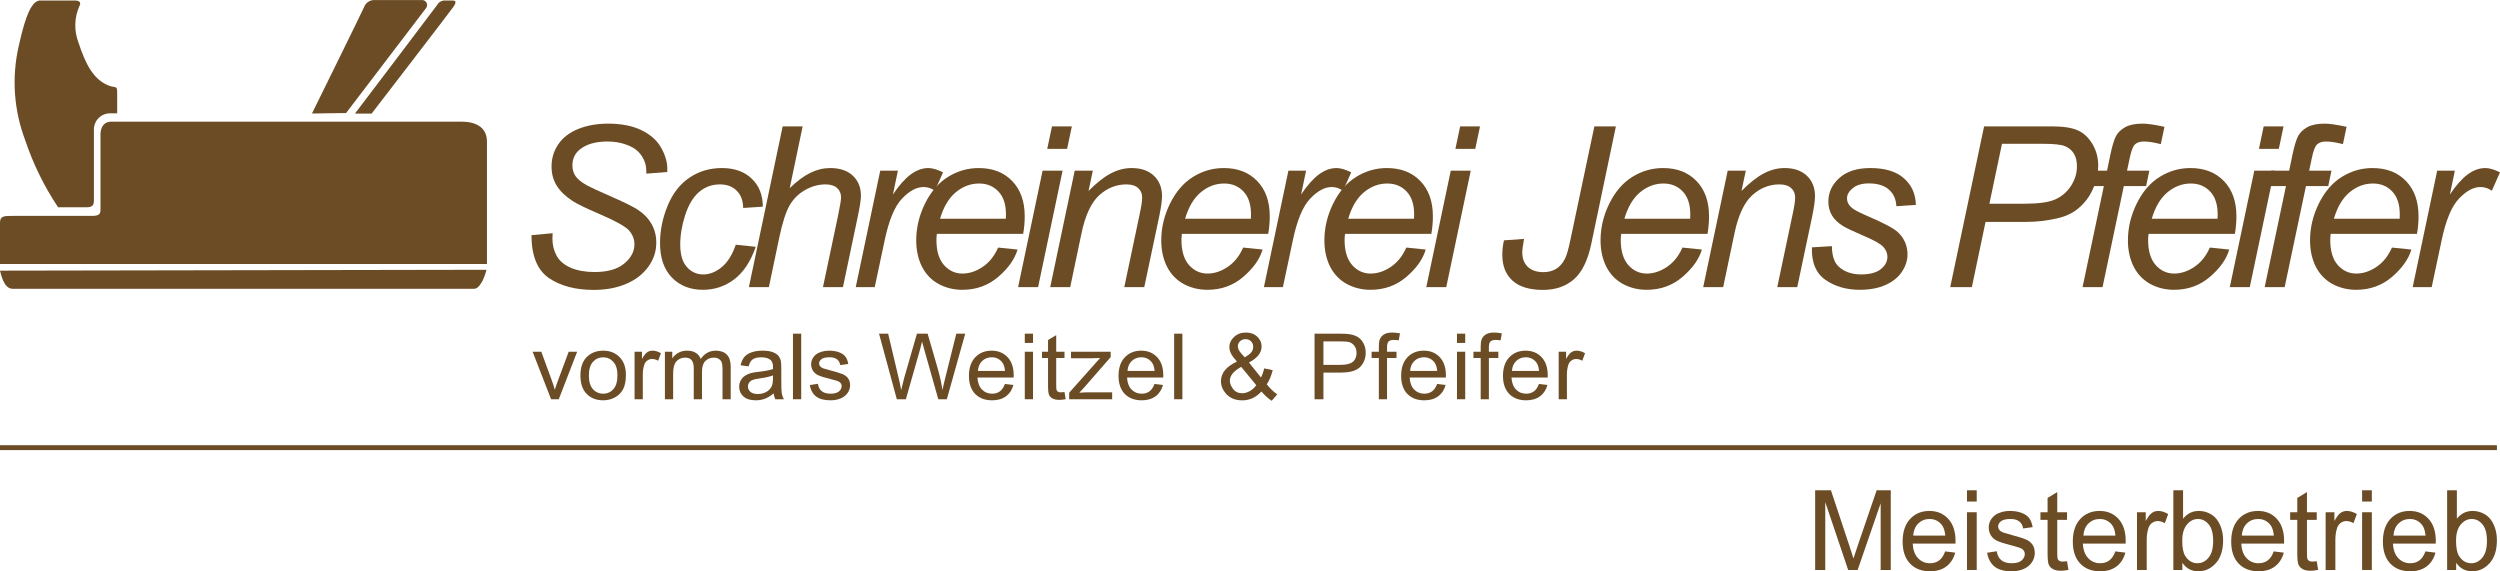 <svg width="512" height="117" viewBox="0 0 512 117" fill="none" xmlns="http://www.w3.org/2000/svg">
<path d="M94.543 24.914C97.265 24.914 99.728 25.948 99.728 28.989V54.074H0V45.607C0 44.215 0.834 44.215 2.583 44.215H18.793C19.965 44.215 20.581 44.016 20.581 43.042V27.439C20.581 27.26 20.581 24.914 22.826 24.914H94.543Z" fill="#6B4C25"/>
<path d="M0 55.429C0.146 56.108 0.352 56.774 0.616 57.417C1.033 58.311 1.609 59.146 2.602 59.146H97.066C97.94 59.146 98.457 58.132 98.874 57.417C99.193 56.718 99.452 55.993 99.649 55.25L0 55.429Z" fill="#6B4C25"/>
<path d="M7.986 0.109H15.416C16.211 0.109 16.688 0.507 16.271 1.223C15.218 3.574 15.139 6.247 16.052 8.657C17.443 12.911 18.992 16.091 22.012 17.423C23.442 18.079 23.998 17.423 23.998 18.755C23.998 20.086 23.998 23.207 23.998 23.207H22.628C22.185 23.194 21.744 23.27 21.331 23.431C20.918 23.592 20.541 23.835 20.224 24.145C19.907 24.454 19.656 24.825 19.485 25.234C19.314 25.644 19.228 26.083 19.231 26.526V41.097C19.231 42.031 18.913 42.448 17.681 42.448H11.9C9.045 38.178 6.773 33.546 5.146 28.673C2.835 22.555 2.372 15.891 3.814 9.511C5.463 1.998 6.556 1.342 6.874 0.825C7.17 0.467 7.574 0.216 8.026 0.109" fill="#6B4C25"/>
<path d="M63.89 23.246C63.89 23.246 74.2 2.335 74.597 1.381C74.766 0.96 75.061 0.602 75.442 0.356C75.823 0.111 76.27 -0.01 76.723 0.01H86.299C86.508 -0.019 86.721 0.017 86.909 0.113C87.097 0.209 87.251 0.36 87.35 0.546C87.45 0.732 87.49 0.944 87.465 1.154C87.441 1.364 87.353 1.561 87.213 1.719C86.756 2.296 70.882 23.147 70.882 23.147L63.89 23.246Z" fill="#6B4C25"/>
<path d="M90.708 0.109H92.695C93.311 0.109 93.569 0.368 92.854 1.401C92.138 2.435 76.106 23.267 76.106 23.267H72.689C72.689 23.267 89.099 1.64 89.496 1.063C89.618 0.821 89.795 0.611 90.012 0.449C90.229 0.287 90.481 0.177 90.748 0.129" fill="#6B4C25"/>
<path d="M0 91.68L511.366 91.68" stroke="#6B4C25"/>
<path d="M108.841 48.164L113.181 47.76L113.136 48.905C113.136 50.178 113.43 51.346 114.018 52.409C114.605 53.458 115.577 54.274 116.934 54.858C118.29 55.427 119.903 55.711 121.771 55.711C124.424 55.711 126.443 55.135 127.83 53.982C129.231 52.829 129.932 51.511 129.932 50.028C129.932 48.995 129.563 48.052 128.824 47.198C128.071 46.36 126.014 45.222 122.653 43.784C120.046 42.661 118.267 41.8 117.318 41.201C115.826 40.227 114.726 39.172 114.018 38.034C113.309 36.881 112.955 35.57 112.955 34.103C112.955 32.411 113.422 30.883 114.357 29.521C115.291 28.158 116.655 27.117 118.448 26.398C120.257 25.68 122.291 25.32 124.552 25.32C127.25 25.32 129.525 25.77 131.379 26.668C133.233 27.567 134.574 28.765 135.403 30.262C136.247 31.759 136.669 33.19 136.669 34.552C136.669 34.687 136.661 34.911 136.646 35.226L132.374 35.563C132.374 34.635 132.291 33.908 132.125 33.384C131.823 32.471 131.356 31.7 130.723 31.071C130.09 30.442 129.216 29.94 128.101 29.566C127.001 29.176 125.765 28.982 124.394 28.982C121.982 28.982 120.106 29.521 118.765 30.599C117.74 31.422 117.228 32.516 117.228 33.878C117.228 34.687 117.439 35.413 117.861 36.057C118.283 36.686 119.044 37.307 120.144 37.921C120.927 38.356 122.789 39.217 125.727 40.505C128.109 41.553 129.751 42.376 130.655 42.975C131.861 43.769 132.788 44.735 133.436 45.873C134.084 46.996 134.408 48.276 134.408 49.714C134.408 51.496 133.858 53.143 132.758 54.656C131.673 56.153 130.166 57.313 128.237 58.137C126.308 58.961 124.1 59.373 121.613 59.373C117.861 59.373 114.794 58.564 112.413 56.947C110.046 55.314 108.856 52.387 108.841 48.164Z" fill="#6B4C25"/>
<path d="M150.684 50.118L154.775 50.545C153.75 53.525 152.289 55.741 150.39 57.194C148.506 58.631 146.358 59.35 143.947 59.35C141.34 59.35 139.222 58.511 137.595 56.834C135.982 55.157 135.176 52.814 135.176 49.804C135.176 47.198 135.696 44.638 136.736 42.122C137.776 39.606 139.26 37.697 141.189 36.394C143.133 35.076 145.349 34.417 147.835 34.417C150.412 34.417 152.454 35.144 153.961 36.596C155.468 38.034 156.222 39.943 156.222 42.324L152.198 42.593C152.183 41.081 151.738 39.898 150.864 39.044C150.005 38.191 148.868 37.764 147.451 37.764C145.808 37.764 144.384 38.281 143.178 39.314C141.973 40.347 141.023 41.92 140.33 44.031C139.652 46.127 139.313 48.149 139.313 50.096C139.313 52.132 139.765 53.66 140.669 54.678C141.573 55.696 142.689 56.205 144.015 56.205C145.341 56.205 146.607 55.704 147.813 54.7C149.033 53.697 149.99 52.17 150.684 50.118Z" fill="#6B4C25"/>
<path d="M153.373 58.811L160.29 25.882H164.382L161.737 38.528C163.259 37.06 164.676 36.012 165.987 35.383C167.298 34.739 168.647 34.417 170.033 34.417C172.023 34.417 173.567 34.941 174.668 35.99C175.768 37.023 176.318 38.393 176.318 40.1C176.318 40.939 176.077 42.481 175.594 44.727L172.633 58.811H168.541L171.593 44.368C172.03 42.272 172.249 40.954 172.249 40.415C172.249 39.636 171.978 39 171.435 38.505C170.892 38.011 170.109 37.764 169.084 37.764C167.607 37.764 166.198 38.154 164.857 38.932C163.515 39.696 162.46 40.752 161.692 42.099C160.938 43.432 160.245 45.588 159.612 48.568L157.465 58.811H153.373Z" fill="#6B4C25"/>
<path d="M175.255 58.811L180.273 34.956H183.89L182.873 39.831C184.109 37.989 185.314 36.626 186.49 35.743C187.68 34.859 188.894 34.417 190.129 34.417C190.943 34.417 191.945 34.709 193.136 35.293L191.463 39.067C190.755 38.558 189.979 38.303 189.135 38.303C187.703 38.303 186.234 39.097 184.727 40.684C183.219 42.272 182.036 45.124 181.177 49.242L179.143 58.811H175.255Z" fill="#6B4C25"/>
<path d="M204.415 50.702L208.394 51.107C207.821 53.068 206.503 54.933 204.438 56.7C202.389 58.467 199.94 59.35 197.091 59.35C195.313 59.35 193.678 58.946 192.186 58.137C190.709 57.313 189.579 56.123 188.795 54.566C188.026 53.008 187.642 51.234 187.642 49.242C187.642 46.637 188.245 44.113 189.45 41.673C190.671 39.217 192.246 37.397 194.175 36.214C196.104 35.016 198.191 34.417 200.437 34.417C203.3 34.417 205.583 35.301 207.286 37.068C209.004 38.835 209.864 41.246 209.864 44.301C209.864 45.469 209.758 46.667 209.547 47.895H191.869C191.809 48.359 191.779 48.778 191.779 49.152C191.779 51.384 192.291 53.091 193.316 54.274C194.356 55.442 195.622 56.026 197.114 56.026C198.515 56.026 199.894 55.569 201.251 54.656C202.607 53.742 203.662 52.424 204.415 50.702ZM192.525 44.795H205.998C206.013 44.376 206.021 44.076 206.021 43.896C206.021 41.86 205.508 40.302 204.483 39.224C203.459 38.131 202.14 37.584 200.527 37.584C198.779 37.584 197.182 38.184 195.735 39.382C194.303 40.579 193.233 42.384 192.525 44.795Z" fill="#6B4C25"/>
<path d="M214.474 30.486L215.446 25.882H219.515L218.543 30.486H214.474ZM208.506 58.811L213.525 34.956H217.617L212.598 58.811H208.506Z" fill="#6B4C25"/>
<path d="M215.084 58.811L220.103 34.956H223.81L222.928 39.112C224.541 37.48 226.048 36.289 227.449 35.541C228.851 34.792 230.283 34.417 231.745 34.417C233.689 34.417 235.211 34.941 236.311 35.99C237.426 37.038 237.984 38.438 237.984 40.19C237.984 41.074 237.788 42.466 237.396 44.368L234.344 58.811H230.253L233.44 43.694C233.756 42.227 233.915 41.141 233.915 40.437C233.915 39.644 233.636 39 233.078 38.505C232.536 38.011 231.745 37.764 230.705 37.764C228.61 37.764 226.741 38.513 225.098 40.01C223.471 41.508 222.273 44.076 221.504 47.715L219.176 58.811H215.084Z" fill="#6B4C25"/>
<path d="M254.598 50.702L258.577 51.107C258.004 53.068 256.686 54.933 254.621 56.7C252.571 58.467 250.122 59.35 247.274 59.35C245.496 59.35 243.861 58.946 242.369 58.137C240.892 57.313 239.761 56.123 238.978 54.566C238.209 53.008 237.825 51.234 237.825 49.242C237.825 46.637 238.428 44.113 239.633 41.673C240.854 39.217 242.429 37.397 244.358 36.214C246.287 35.016 248.374 34.417 250.62 34.417C253.483 34.417 255.766 35.301 257.469 37.068C259.187 38.835 260.046 41.246 260.046 44.301C260.046 45.469 259.941 46.667 259.73 47.895H242.052C241.992 48.359 241.962 48.778 241.962 49.152C241.962 51.384 242.474 53.091 243.499 54.274C244.539 55.442 245.805 56.026 247.297 56.026C248.698 56.026 250.077 55.569 251.434 54.656C252.79 53.742 253.845 52.424 254.598 50.702ZM242.708 44.795H256.181C256.196 44.376 256.203 44.076 256.203 43.896C256.203 41.86 255.691 40.302 254.666 39.224C253.641 38.131 252.323 37.584 250.71 37.584C248.962 37.584 247.364 38.184 245.918 39.382C244.486 40.579 243.416 42.384 242.708 44.795Z" fill="#6B4C25"/>
<path d="M258.848 58.811L263.866 34.956H267.483L266.466 39.831C267.701 37.989 268.907 36.626 270.083 35.743C271.273 34.859 272.486 34.417 273.722 34.417C274.536 34.417 275.538 34.709 276.729 35.293L275.056 39.067C274.348 38.558 273.571 38.303 272.728 38.303C271.296 38.303 269.826 39.097 268.319 40.684C266.812 42.272 265.629 45.124 264.77 49.242L262.736 58.811H258.848Z" fill="#6B4C25"/>
<path d="M288.008 50.702L291.987 51.107C291.414 53.068 290.096 54.933 288.031 56.7C285.981 58.467 283.532 59.35 280.684 59.35C278.906 59.35 277.271 58.946 275.779 58.137C274.302 57.313 273.171 56.123 272.388 54.566C271.619 53.008 271.235 51.234 271.235 49.242C271.235 46.637 271.838 44.113 273.043 41.673C274.264 39.217 275.839 37.397 277.768 36.214C279.697 35.016 281.784 34.417 284.03 34.417C286.893 34.417 289.176 35.301 290.879 37.068C292.597 38.835 293.456 41.246 293.456 44.301C293.456 45.469 293.351 46.667 293.14 47.895H275.462C275.402 48.359 275.372 48.778 275.372 49.152C275.372 51.384 275.884 53.091 276.909 54.274C277.949 55.442 279.215 56.026 280.707 56.026C282.108 56.026 283.487 55.569 284.844 54.656C286.2 53.742 287.255 52.424 288.008 50.702ZM276.118 44.795H289.591C289.606 44.376 289.613 44.076 289.613 43.896C289.613 41.86 289.101 40.302 288.076 39.224C287.051 38.131 285.733 37.584 284.12 37.584C282.372 37.584 280.774 38.184 279.328 39.382C277.896 40.579 276.826 42.384 276.118 44.795Z" fill="#6B4C25"/>
<path d="M298.067 30.486L299.039 25.882H303.108L302.136 30.486H298.067ZM292.099 58.811L297.118 34.956H301.209L296.191 58.811H292.099Z" fill="#6B4C25"/>
<path d="M308.012 49.22L312.127 48.928C311.885 50.201 311.765 51.136 311.765 51.736C311.765 52.948 312.142 53.922 312.895 54.656C313.664 55.374 314.726 55.734 316.083 55.734C317.062 55.734 317.921 55.517 318.66 55.082C319.413 54.633 320.024 53.944 320.491 53.016C320.852 52.312 321.222 51.047 321.598 49.22L326.527 25.882H330.935L325.894 49.939C325.185 53.323 324.002 55.741 322.344 57.194C320.687 58.646 318.569 59.373 315.992 59.373C313.249 59.373 311.177 58.744 309.776 57.486C308.374 56.228 307.673 54.461 307.673 52.185C307.673 51.181 307.786 50.193 308.012 49.22Z" fill="#6B4C25"/>
<path d="M344.565 50.702L348.544 51.107C347.971 53.068 346.653 54.933 344.588 56.7C342.538 58.467 340.089 59.35 337.241 59.35C335.463 59.35 333.828 58.946 332.336 58.137C330.859 57.313 329.728 56.123 328.945 54.566C328.176 53.008 327.792 51.234 327.792 49.242C327.792 46.637 328.395 44.113 329.6 41.673C330.821 39.217 332.396 37.397 334.325 36.214C336.254 35.016 338.341 34.417 340.587 34.417C343.45 34.417 345.733 35.301 347.436 37.068C349.154 38.835 350.013 41.246 350.013 44.301C350.013 45.469 349.908 46.667 349.697 47.895H332.019C331.959 48.359 331.929 48.778 331.929 49.152C331.929 51.384 332.441 53.091 333.466 54.274C334.506 55.442 335.772 56.026 337.264 56.026C338.665 56.026 340.044 55.569 341.401 54.656C342.757 53.742 343.812 52.424 344.565 50.702ZM332.675 44.795H346.148C346.163 44.376 346.17 44.076 346.17 43.896C346.17 41.86 345.658 40.302 344.633 39.224C343.608 38.131 342.29 37.584 340.677 37.584C338.929 37.584 337.331 38.184 335.885 39.382C334.453 40.579 333.383 42.384 332.675 44.795Z" fill="#6B4C25"/>
<path d="M348.814 58.811L353.833 34.956H357.54L356.659 39.112C358.271 37.48 359.778 36.289 361.18 35.541C362.581 34.792 364.013 34.417 365.475 34.417C367.419 34.417 368.941 34.941 370.041 35.99C371.157 37.038 371.714 38.438 371.714 40.19C371.714 41.074 371.518 42.466 371.126 44.368L368.075 58.811H363.983L367.17 43.694C367.487 42.227 367.645 41.141 367.645 40.437C367.645 39.644 367.366 39 366.809 38.505C366.266 38.011 365.475 37.764 364.435 37.764C362.34 37.764 360.472 38.513 358.829 40.01C357.201 41.508 356.003 44.076 355.235 47.715L352.906 58.811H348.814Z" fill="#6B4C25"/>
<path d="M371.081 50.657L375.172 50.41C375.172 51.578 375.353 52.574 375.715 53.398C376.076 54.221 376.74 54.895 377.704 55.419C378.684 55.943 379.821 56.205 381.118 56.205C382.926 56.205 384.282 55.846 385.187 55.127C386.091 54.408 386.543 53.562 386.543 52.589C386.543 51.885 386.272 51.219 385.729 50.59C385.172 49.961 383.808 49.19 381.637 48.276C379.482 47.348 378.103 46.697 377.501 46.322C376.491 45.708 375.73 44.989 375.217 44.166C374.705 43.327 374.449 42.369 374.449 41.291C374.449 39.404 375.202 37.787 376.709 36.439C378.216 35.091 380.326 34.417 383.039 34.417C386.053 34.417 388.344 35.114 389.911 36.506C391.494 37.884 392.315 39.703 392.375 41.965L388.374 42.234C388.314 40.797 387.801 39.658 386.837 38.82C385.872 37.981 384.508 37.562 382.745 37.562C381.329 37.562 380.228 37.884 379.445 38.528C378.661 39.172 378.269 39.868 378.269 40.617C378.269 41.366 378.608 42.025 379.286 42.593C379.739 42.983 380.907 43.582 382.79 44.391C385.925 45.738 387.899 46.801 388.713 47.58C390.009 48.823 390.657 50.335 390.657 52.117C390.657 53.3 390.288 54.461 389.55 55.599C388.826 56.737 387.711 57.651 386.204 58.339C384.712 59.013 382.949 59.35 380.914 59.35C378.141 59.35 375.783 58.669 373.838 57.306C371.894 55.943 370.975 53.727 371.081 50.657Z" fill="#6B4C25"/>
<path d="M399.404 58.811L406.344 25.882H420.179C422.575 25.882 424.369 26.159 425.559 26.713C426.765 27.252 427.76 28.188 428.543 29.521C429.327 30.838 429.719 32.321 429.719 33.968C429.719 35.331 429.44 36.716 428.882 38.124C428.325 39.531 427.616 40.692 426.757 41.605C425.913 42.519 425.054 43.208 424.18 43.672C423.306 44.136 422.372 44.48 421.377 44.705C419.252 45.199 417.105 45.446 414.934 45.446H406.638L403.835 58.811H399.404ZM407.429 41.718H414.731C417.564 41.718 419.644 41.418 420.97 40.819C422.296 40.205 423.359 39.277 424.158 38.034C424.956 36.791 425.356 35.473 425.356 34.081C425.356 33.002 425.145 32.126 424.723 31.452C424.301 30.764 423.706 30.262 422.937 29.948C422.168 29.618 420.691 29.453 418.506 29.453H410.006L407.429 41.718Z" fill="#6B4C25"/>
<path d="M426.508 58.811L430.871 38.101H427.209L427.864 34.956H431.526L432.227 31.565C432.589 29.873 432.958 28.652 433.335 27.903C433.727 27.155 434.352 26.541 435.211 26.062C436.085 25.567 437.268 25.32 438.76 25.32C439.8 25.32 441.307 25.537 443.281 25.972L442.535 29.521C441.149 29.161 439.989 28.982 439.054 28.982C438.255 28.982 437.645 29.184 437.223 29.588C436.816 29.977 436.462 30.913 436.161 32.396L435.618 34.956H440.184L439.529 38.101H434.963L430.6 58.811H426.508Z" fill="#6B4C25"/>
<path d="M452.572 50.702L456.55 51.107C455.978 53.068 454.659 54.933 452.594 56.7C450.545 58.467 448.096 59.35 445.247 59.35C443.469 59.35 441.834 58.946 440.342 58.137C438.865 57.313 437.735 56.123 436.951 54.566C436.183 53.008 435.798 51.234 435.798 49.242C435.798 46.637 436.401 44.113 437.607 41.673C438.827 39.217 440.402 37.397 442.331 36.214C444.26 35.016 446.348 34.417 448.593 34.417C451.457 34.417 453.74 35.301 455.443 37.068C457.161 38.835 458.02 41.246 458.02 44.301C458.02 45.469 457.914 46.667 457.703 47.895H440.026C439.965 48.359 439.935 48.778 439.935 49.152C439.935 51.384 440.447 53.091 441.472 54.274C442.512 55.442 443.778 56.026 445.27 56.026C446.672 56.026 448.051 55.569 449.407 54.656C450.763 53.742 451.818 52.424 452.572 50.702ZM440.681 44.795H454.154C454.169 44.376 454.177 44.076 454.177 43.896C454.177 41.86 453.664 40.302 452.64 39.224C451.615 38.131 450.296 37.584 448.684 37.584C446.935 37.584 445.338 38.184 443.891 39.382C442.459 40.579 441.389 42.384 440.681 44.795Z" fill="#6B4C25"/>
<path d="M462.631 30.486L463.603 25.882H467.672L466.7 30.486H462.631ZM456.663 58.811L461.681 34.956H465.773L460.754 58.811H456.663Z" fill="#6B4C25"/>
<path d="M463.805 58.811L468.168 38.101H464.506L465.162 34.956H468.824L469.525 31.565C469.886 29.873 470.256 28.652 470.632 27.903C471.024 27.155 471.65 26.541 472.509 26.062C473.383 25.567 474.566 25.32 476.058 25.32C477.098 25.32 478.605 25.537 480.579 25.972L479.833 29.521C478.446 29.161 477.286 28.982 476.352 28.982C475.553 28.982 474.943 29.184 474.521 29.588C474.114 29.977 473.76 30.913 473.458 32.396L472.916 34.956H477.482L476.826 38.101H472.26L467.897 58.811H463.805Z" fill="#6B4C25"/>
<path d="M489.869 50.702L493.848 51.107C493.275 53.068 491.957 54.933 489.892 56.7C487.842 58.467 485.393 59.35 482.545 59.35C480.767 59.35 479.131 58.946 477.639 58.137C476.163 57.313 475.032 56.123 474.249 54.566C473.48 53.008 473.096 51.234 473.096 49.242C473.096 46.637 473.699 44.113 474.904 41.673C476.125 39.217 477.7 37.397 479.629 36.214C481.558 35.016 483.645 34.417 485.891 34.417C488.754 34.417 491.037 35.301 492.74 37.068C494.458 38.835 495.317 41.246 495.317 44.301C495.317 45.469 495.212 46.667 495.001 47.895H477.323C477.263 48.359 477.233 48.778 477.233 49.152C477.233 51.384 477.745 53.091 478.77 54.274C479.81 55.442 481.076 56.026 482.568 56.026C483.969 56.026 485.348 55.569 486.704 54.656C488.061 53.742 489.116 52.424 489.869 50.702ZM477.979 44.795H491.452C491.467 44.376 491.474 44.076 491.474 43.896C491.474 41.86 490.962 40.302 489.937 39.224C488.912 38.131 487.594 37.584 485.981 37.584C484.233 37.584 482.635 38.184 481.189 39.382C479.757 40.579 478.687 42.384 477.979 44.795Z" fill="#6B4C25"/>
<path d="M494.118 58.811L499.137 34.956H502.754L501.737 39.831C502.972 37.989 504.178 36.626 505.354 35.743C506.544 34.859 507.757 34.417 508.993 34.417C509.807 34.417 510.809 34.709 512 35.293L510.327 39.067C509.619 38.558 508.842 38.303 507.998 38.303C506.567 38.303 505.097 39.097 503.59 40.684C502.083 42.272 500.9 45.124 500.041 49.242L498.007 58.811H494.118Z" fill="#6B4C25"/>
<path d="M371.744 116.732V100.41H374.976L378.816 111.967C379.17 113.043 379.428 113.849 379.591 114.383C379.775 113.789 380.063 112.917 380.454 111.767L384.339 100.41H387.227V116.732H385.158V103.071L380.443 116.732H378.506L373.814 102.837V116.732H371.744Z" fill="#6B4C25"/>
<path d="M398.369 112.925L400.428 113.181C400.103 114.391 399.502 115.33 398.624 115.998C397.746 116.666 396.624 117 395.259 117C393.54 117 392.175 116.469 391.164 115.408C390.161 114.339 389.659 112.843 389.659 110.921C389.659 108.931 390.168 107.387 391.187 106.289C392.205 105.19 393.525 104.641 395.149 104.641C396.72 104.641 398.004 105.179 399 106.255C399.996 107.332 400.494 108.846 400.494 110.798C400.494 110.917 400.49 111.095 400.483 111.333H391.718C391.792 112.631 392.157 113.626 392.813 114.316C393.47 115.007 394.289 115.352 395.27 115.352C396.001 115.352 396.624 115.159 397.141 114.773C397.657 114.387 398.067 113.771 398.369 112.925ZM391.828 109.685H398.391C398.303 108.69 398.052 107.944 397.639 107.447C397.004 106.675 396.181 106.289 395.171 106.289C394.256 106.289 393.485 106.597 392.858 107.213C392.238 107.829 391.895 108.653 391.828 109.685Z" fill="#6B4C25"/>
<path d="M402.838 102.715V100.41H404.83V102.715H402.838ZM402.838 116.732V104.908H404.83V116.732H402.838Z" fill="#6B4C25"/>
<path d="M406.963 113.203L408.933 112.891C409.044 113.686 409.35 114.294 409.852 114.717C410.361 115.14 411.069 115.352 411.976 115.352C412.891 115.352 413.57 115.166 414.013 114.795C414.455 114.417 414.677 113.975 414.677 113.47C414.677 113.017 414.481 112.661 414.09 112.401C413.817 112.223 413.138 111.997 412.054 111.722C410.593 111.351 409.579 111.032 409.01 110.765C408.45 110.49 408.022 110.115 407.727 109.64C407.439 109.158 407.295 108.627 407.295 108.048C407.295 107.521 407.413 107.035 407.649 106.589C407.893 106.137 408.221 105.762 408.634 105.465C408.944 105.235 409.365 105.042 409.896 104.886C410.434 104.723 411.01 104.641 411.622 104.641C412.545 104.641 413.352 104.775 414.046 105.042C414.747 105.309 415.263 105.673 415.595 106.133C415.927 106.586 416.156 107.194 416.282 107.959L414.334 108.226C414.245 107.618 413.987 107.142 413.559 106.801C413.138 106.46 412.541 106.289 411.766 106.289C410.851 106.289 410.198 106.441 409.807 106.745C409.416 107.05 409.221 107.406 409.221 107.814C409.221 108.074 409.302 108.308 409.464 108.516C409.626 108.731 409.881 108.909 410.228 109.05C410.427 109.124 411.014 109.295 411.987 109.562C413.397 109.941 414.378 110.253 414.931 110.497C415.492 110.735 415.931 111.084 416.248 111.544C416.566 112.004 416.724 112.576 416.724 113.259C416.724 113.927 416.529 114.558 416.138 115.151C415.754 115.738 415.197 116.194 414.467 116.521C413.736 116.84 412.91 117 411.987 117C410.46 117 409.294 116.681 408.49 116.042C407.693 115.404 407.184 114.457 406.963 113.203Z" fill="#6B4C25"/>
<path d="M423.329 114.94L423.616 116.71C423.056 116.829 422.554 116.888 422.111 116.888C421.388 116.888 420.827 116.773 420.429 116.543C420.031 116.313 419.75 116.012 419.588 115.641C419.426 115.263 419.344 114.472 419.344 113.27V106.467H417.884V104.908H419.344V101.98L421.326 100.778V104.908H423.329V106.467H421.326V113.381C421.326 113.953 421.359 114.32 421.425 114.483C421.499 114.647 421.613 114.777 421.768 114.873C421.931 114.97 422.159 115.018 422.454 115.018C422.676 115.018 422.967 114.992 423.329 114.94Z" fill="#6B4C25"/>
<path d="M433.22 112.925L435.279 113.181C434.954 114.391 434.353 115.33 433.475 115.998C432.597 116.666 431.475 117 430.11 117C428.391 117 427.026 116.469 426.015 115.408C425.012 114.339 424.51 112.843 424.51 110.921C424.51 108.931 425.019 107.387 426.037 106.289C427.056 105.19 428.376 104.641 430 104.641C431.571 104.641 432.855 105.179 433.851 106.255C434.847 107.332 435.345 108.846 435.345 110.798C435.345 110.917 435.341 111.095 435.334 111.333H426.569C426.642 112.631 427.008 113.626 427.664 114.316C428.321 115.007 429.14 115.352 430.121 115.352C430.852 115.352 431.475 115.159 431.992 114.773C432.508 114.387 432.918 113.771 433.22 112.925ZM426.679 109.685H433.242C433.154 108.69 432.903 107.944 432.49 107.447C431.855 106.675 431.032 106.289 430.022 106.289C429.107 106.289 428.336 106.597 427.709 107.213C427.089 107.829 426.746 108.653 426.679 109.685Z" fill="#6B4C25"/>
<path d="M437.655 116.732V104.908H439.448V106.701C439.906 105.862 440.326 105.309 440.71 105.042C441.101 104.775 441.529 104.641 441.994 104.641C442.665 104.641 443.348 104.856 444.041 105.287L443.355 107.146C442.868 106.857 442.381 106.712 441.894 106.712C441.459 106.712 441.068 106.846 440.721 107.113C440.374 107.373 440.127 107.736 439.979 108.204C439.758 108.916 439.647 109.696 439.647 110.542V116.732H437.655Z" fill="#6B4C25"/>
<path d="M446.949 116.732H445.101V100.41H447.093V106.233C447.934 105.172 449.008 104.641 450.314 104.641C451.037 104.641 451.719 104.79 452.361 105.086C453.01 105.376 453.541 105.788 453.955 106.322C454.375 106.849 454.704 107.488 454.94 108.237C455.176 108.987 455.294 109.789 455.294 110.642C455.294 112.669 454.796 114.235 453.8 115.341C452.804 116.447 451.608 117 450.214 117C448.827 117 447.739 116.417 446.949 115.252V116.732ZM446.927 110.731C446.927 112.149 447.119 113.173 447.502 113.804C448.13 114.836 448.978 115.352 450.048 115.352C450.919 115.352 451.671 114.973 452.306 114.216C452.94 113.452 453.257 112.316 453.257 110.809C453.257 109.265 452.951 108.126 452.339 107.391C451.734 106.656 451 106.289 450.136 106.289C449.266 106.289 448.513 106.671 447.879 107.436C447.244 108.193 446.927 109.291 446.927 110.731Z" fill="#6B4C25"/>
<path d="M465.661 112.925L467.72 113.181C467.395 114.391 466.794 115.33 465.916 115.998C465.038 116.666 463.916 117 462.551 117C460.832 117 459.467 116.469 458.456 115.408C457.453 114.339 456.951 112.843 456.951 110.921C456.951 108.931 457.46 107.387 458.478 106.289C459.497 105.19 460.817 104.641 462.441 104.641C464.012 104.641 465.296 105.179 466.292 106.255C467.288 107.332 467.786 108.846 467.786 110.798C467.786 110.917 467.782 111.095 467.775 111.333H459.01C459.083 112.631 459.449 113.626 460.105 114.316C460.762 115.007 461.581 115.352 462.562 115.352C463.293 115.352 463.916 115.159 464.433 114.773C464.949 114.387 465.359 113.771 465.661 112.925ZM459.12 109.685H465.683C465.595 108.69 465.344 107.944 464.931 107.447C464.296 106.675 463.473 106.289 462.463 106.289C461.548 106.289 460.777 106.597 460.15 107.213C459.53 107.829 459.187 108.653 459.12 109.685Z" fill="#6B4C25"/>
<path d="M474.468 114.94L474.756 116.71C474.195 116.829 473.693 116.888 473.25 116.888C472.527 116.888 471.967 116.773 471.568 116.543C471.17 116.313 470.889 116.012 470.727 115.641C470.565 115.263 470.484 114.472 470.484 113.27V106.467H469.023V104.908H470.484V101.98L472.465 100.778V104.908H474.468V106.467H472.465V113.381C472.465 113.953 472.498 114.32 472.564 114.483C472.638 114.647 472.752 114.777 472.907 114.873C473.07 114.97 473.298 115.018 473.594 115.018C473.815 115.018 474.106 114.992 474.468 114.94Z" fill="#6B4C25"/>
<path d="M476.291 116.732V104.908H478.084V106.701C478.542 105.862 478.962 105.309 479.346 105.042C479.737 104.775 480.165 104.641 480.63 104.641C481.301 104.641 481.984 104.856 482.677 105.287L481.991 107.146C481.504 106.857 481.017 106.712 480.53 106.712C480.095 106.712 479.704 106.846 479.357 107.113C479.01 107.373 478.763 107.736 478.615 108.204C478.394 108.916 478.283 109.696 478.283 110.542V116.732H476.291Z" fill="#6B4C25"/>
<path d="M483.759 102.715V100.41H485.751V102.715H483.759ZM483.759 116.732V104.908H485.751V116.732H483.759Z" fill="#6B4C25"/>
<path d="M496.727 112.925L498.786 113.181C498.461 114.391 497.86 115.33 496.982 115.998C496.104 116.666 494.982 117 493.617 117C491.898 117 490.533 116.469 489.522 115.408C488.519 114.339 488.017 112.843 488.017 110.921C488.017 108.931 488.526 107.387 489.544 106.289C490.563 105.19 491.883 104.641 493.507 104.641C495.078 104.641 496.362 105.179 497.358 106.255C498.354 107.332 498.852 108.846 498.852 110.798C498.852 110.917 498.848 111.095 498.841 111.333H490.076C490.149 112.631 490.515 113.626 491.171 114.316C491.828 115.007 492.647 115.352 493.628 115.352C494.359 115.352 494.982 115.159 495.499 114.773C496.015 114.387 496.425 113.771 496.727 112.925ZM490.186 109.685H496.749C496.661 108.69 496.41 107.944 495.997 107.447C495.362 106.675 494.539 106.289 493.529 106.289C492.614 106.289 491.843 106.597 491.216 107.213C490.596 107.829 490.253 108.653 490.186 109.685Z" fill="#6B4C25"/>
<path d="M503.022 116.732H501.173V100.41H503.165V106.233C504.007 105.172 505.08 104.641 506.386 104.641C507.109 104.641 507.792 104.79 508.433 105.086C509.083 105.376 509.614 105.788 510.027 106.322C510.448 106.849 510.776 107.488 511.012 108.237C511.248 108.987 511.366 109.789 511.366 110.642C511.366 112.669 510.868 114.235 509.872 115.341C508.876 116.447 507.681 117 506.286 117C504.899 117 503.811 116.417 503.022 115.252V116.732ZM502.999 110.731C502.999 112.149 503.191 113.173 503.575 113.804C504.202 114.836 505.051 115.352 506.12 115.352C506.991 115.352 507.744 114.973 508.378 114.216C509.013 113.452 509.33 112.316 509.33 110.809C509.33 109.265 509.024 108.126 508.411 107.391C507.806 106.656 507.072 106.289 506.209 106.289C505.338 106.289 504.586 106.671 503.951 107.436C503.317 108.193 502.999 109.291 502.999 110.731Z" fill="#6B4C25"/>
<path d="M112.863 81.764L109.08 72.035H110.859L112.994 77.862C113.225 78.491 113.437 79.144 113.631 79.822C113.78 79.309 113.99 78.692 114.258 77.972L116.468 72.035H118.2L114.436 81.764H112.863Z" fill="#6B4C25"/>
<path d="M118.87 76.9C118.87 75.098 119.381 73.764 120.405 72.897C121.26 72.176 122.303 71.816 123.533 71.816C124.9 71.816 126.017 72.255 126.885 73.135C127.752 74.008 128.186 75.217 128.186 76.762C128.186 78.014 127.993 79.001 127.606 79.721C127.225 80.436 126.666 80.992 125.93 81.389C125.199 81.785 124.4 81.984 123.533 81.984C122.141 81.984 121.014 81.547 120.152 80.674C119.297 79.801 118.87 78.543 118.87 76.9ZM120.602 76.9C120.602 78.146 120.88 79.08 121.435 79.703C121.991 80.32 122.69 80.628 123.533 80.628C124.369 80.628 125.065 80.317 125.621 79.694C126.176 79.071 126.454 78.121 126.454 76.845C126.454 75.642 126.173 74.732 125.611 74.115C125.056 73.492 124.363 73.18 123.533 73.18C122.69 73.18 121.991 73.489 121.435 74.106C120.88 74.723 120.602 75.654 120.602 76.9Z" fill="#6B4C25"/>
<path d="M129.961 81.764V72.035H131.477V73.51C131.864 72.82 132.22 72.365 132.545 72.145C132.876 71.925 133.238 71.816 133.631 71.816C134.199 71.816 134.776 71.993 135.363 72.347L134.783 73.877C134.371 73.639 133.959 73.519 133.547 73.519C133.178 73.519 132.848 73.629 132.554 73.849C132.261 74.063 132.052 74.362 131.927 74.747C131.74 75.333 131.646 75.975 131.646 76.671V81.764H129.961Z" fill="#6B4C25"/>
<path d="M136.173 81.764V72.035H137.681V73.4C137.993 72.924 138.408 72.542 138.926 72.255C139.444 71.962 140.034 71.816 140.696 71.816C141.432 71.816 142.035 71.965 142.503 72.264C142.977 72.564 143.311 72.982 143.505 73.519C144.291 72.383 145.315 71.816 146.576 71.816C147.562 71.816 148.321 72.084 148.851 72.622C149.382 73.153 149.647 73.975 149.647 75.086V81.764H147.971V75.636C147.971 74.976 147.915 74.503 147.803 74.216C147.696 73.922 147.5 73.687 147.213 73.51C146.926 73.333 146.588 73.245 146.201 73.245C145.502 73.245 144.922 73.474 144.46 73.932C143.998 74.384 143.767 75.11 143.767 76.112V81.764H142.082V75.443C142.082 74.71 141.944 74.161 141.67 73.794C141.395 73.428 140.946 73.245 140.321 73.245C139.847 73.245 139.407 73.367 139.001 73.611C138.602 73.855 138.311 74.213 138.13 74.683C137.949 75.153 137.859 75.831 137.859 76.717V81.764H136.173Z" fill="#6B4C25"/>
<path d="M158.444 80.564C157.82 81.083 157.218 81.45 156.637 81.663C156.063 81.877 155.445 81.984 154.783 81.984C153.691 81.984 152.851 81.725 152.264 81.205C151.678 80.68 151.384 80.011 151.384 79.199C151.384 78.723 151.493 78.289 151.712 77.898C151.937 77.501 152.227 77.184 152.583 76.946C152.945 76.707 153.351 76.527 153.8 76.405C154.131 76.32 154.63 76.237 155.298 76.158C156.659 75.999 157.661 75.81 158.304 75.59C158.31 75.364 158.313 75.22 158.313 75.159C158.313 74.487 158.154 74.014 157.836 73.739C157.405 73.367 156.765 73.18 155.916 73.18C155.123 73.18 154.537 73.318 154.156 73.593C153.781 73.862 153.503 74.341 153.322 75.031L151.674 74.811C151.824 74.121 152.071 73.565 152.414 73.144C152.757 72.716 153.254 72.39 153.903 72.164C154.552 71.932 155.304 71.816 156.159 71.816C157.008 71.816 157.698 71.913 158.229 72.109C158.759 72.304 159.15 72.552 159.399 72.851C159.649 73.144 159.824 73.516 159.924 73.968C159.98 74.249 160.008 74.756 160.008 75.489V77.688C160.008 79.221 160.042 80.192 160.111 80.601C160.186 81.004 160.329 81.392 160.542 81.764H158.781C158.606 81.422 158.494 81.022 158.444 80.564ZM158.304 76.882C157.692 77.126 156.774 77.333 155.551 77.504C154.858 77.602 154.368 77.712 154.081 77.834C153.794 77.956 153.572 78.136 153.416 78.375C153.26 78.607 153.182 78.866 153.182 79.153C153.182 79.593 153.351 79.96 153.688 80.253C154.031 80.546 154.53 80.692 155.186 80.692C155.835 80.692 156.412 80.555 156.918 80.28C157.424 79.999 157.795 79.618 158.032 79.135C158.213 78.763 158.304 78.213 158.304 77.486V76.882Z" fill="#6B4C25"/>
<path d="M162.4 81.764V68.335H164.086V81.764H162.4Z" fill="#6B4C25"/>
<path d="M165.842 78.86L167.508 78.604C167.602 79.257 167.861 79.758 168.285 80.106C168.716 80.454 169.315 80.628 170.083 80.628C170.857 80.628 171.431 80.475 171.806 80.17C172.18 79.859 172.368 79.495 172.368 79.08C172.368 78.707 172.202 78.414 171.871 78.201C171.641 78.054 171.066 77.868 170.149 77.642C168.913 77.337 168.054 77.074 167.574 76.854C167.099 76.628 166.737 76.32 166.488 75.929C166.244 75.532 166.122 75.095 166.122 74.619C166.122 74.185 166.222 73.785 166.422 73.419C166.628 73.046 166.906 72.738 167.255 72.493C167.518 72.304 167.873 72.145 168.323 72.017C168.778 71.883 169.265 71.816 169.783 71.816C170.564 71.816 171.247 71.925 171.834 72.145C172.427 72.365 172.864 72.665 173.145 73.043C173.426 73.416 173.619 73.916 173.725 74.546L172.077 74.765C172.003 74.264 171.784 73.874 171.422 73.593C171.066 73.312 170.561 73.171 169.905 73.171C169.131 73.171 168.579 73.297 168.248 73.547C167.917 73.797 167.752 74.091 167.752 74.426C167.752 74.64 167.82 74.832 167.958 75.004C168.095 75.181 168.31 75.327 168.604 75.443C168.772 75.504 169.268 75.645 170.092 75.865C171.285 76.176 172.115 76.433 172.583 76.634C173.057 76.83 173.429 77.117 173.697 77.495C173.966 77.874 174.1 78.344 174.1 78.906C174.1 79.456 173.935 79.975 173.604 80.463C173.279 80.946 172.808 81.321 172.19 81.59C171.572 81.853 170.873 81.984 170.092 81.984C168.8 81.984 167.814 81.721 167.134 81.196C166.459 80.671 166.029 79.892 165.842 78.86Z" fill="#6B4C25"/>
<path d="M183.67 81.764L180.027 68.335H181.891L183.979 77.138C184.203 78.06 184.397 78.976 184.559 79.886C184.909 78.451 185.115 77.624 185.177 77.404L187.789 68.335H189.98L191.947 75.132C192.44 76.817 192.796 78.402 193.014 79.886C193.189 79.037 193.417 78.063 193.698 76.964L195.851 68.335H197.677L193.913 81.764H192.162L189.269 71.532C189.025 70.677 188.882 70.151 188.838 69.956C188.695 70.573 188.56 71.098 188.436 71.532L185.524 81.764H183.67Z" fill="#6B4C25"/>
<path d="M205.809 78.631L207.551 78.842C207.276 79.837 206.767 80.61 206.024 81.159C205.281 81.709 204.333 81.984 203.178 81.984C201.723 81.984 200.569 81.547 199.713 80.674C198.864 79.795 198.44 78.564 198.44 76.982C198.44 75.346 198.871 74.075 199.732 73.171C200.594 72.267 201.711 71.816 203.084 71.816C204.414 71.816 205.5 72.258 206.343 73.144C207.185 74.029 207.607 75.275 207.607 76.882C207.607 76.979 207.604 77.126 207.597 77.321H200.182C200.244 78.39 200.553 79.208 201.109 79.776C201.664 80.344 202.357 80.628 203.187 80.628C203.805 80.628 204.333 80.469 204.77 80.152C205.207 79.834 205.553 79.327 205.809 78.631ZM200.275 75.965H205.828C205.753 75.147 205.541 74.533 205.191 74.124C204.654 73.489 203.958 73.171 203.103 73.171C202.329 73.171 201.677 73.425 201.146 73.932C200.622 74.439 200.331 75.117 200.275 75.965Z" fill="#6B4C25"/>
<path d="M209.877 70.231V68.335H211.563V70.231H209.877ZM209.877 81.764V72.035H211.563V81.764H209.877Z" fill="#6B4C25"/>
<path d="M218.009 80.289L218.252 81.746C217.778 81.844 217.354 81.892 216.979 81.892C216.367 81.892 215.893 81.798 215.556 81.608C215.219 81.419 214.981 81.172 214.844 80.866C214.707 80.555 214.638 79.904 214.638 78.915V73.318H213.402V72.035H214.638V69.626L216.314 68.637V72.035H218.009V73.318H216.314V79.007C216.314 79.477 216.342 79.779 216.398 79.914C216.461 80.048 216.558 80.155 216.689 80.234C216.826 80.314 217.02 80.353 217.269 80.353C217.457 80.353 217.703 80.332 218.009 80.289Z" fill="#6B4C25"/>
<path d="M218.968 81.764V80.427L225.298 73.318C224.58 73.355 223.947 73.373 223.397 73.373H219.343V72.035H227.47V73.126L222.086 79.3L221.047 80.427C221.802 80.372 222.511 80.344 223.173 80.344H227.77V81.764H218.968Z" fill="#6B4C25"/>
<path d="M236.445 78.631L238.186 78.842C237.912 79.837 237.403 80.61 236.66 81.159C235.917 81.709 234.969 81.984 233.814 81.984C232.359 81.984 231.205 81.547 230.349 80.674C229.5 79.795 229.076 78.564 229.076 76.982C229.076 75.346 229.507 74.075 230.368 73.171C231.23 72.267 232.347 71.816 233.72 71.816C235.05 71.816 236.136 72.258 236.979 73.144C237.821 74.029 238.243 75.275 238.243 76.882C238.243 76.979 238.24 77.126 238.233 77.321H230.818C230.88 78.39 231.189 79.208 231.745 79.776C232.3 80.344 232.993 80.628 233.823 80.628C234.441 80.628 234.969 80.469 235.406 80.152C235.843 79.834 236.189 79.327 236.445 78.631ZM230.911 75.965H236.464C236.389 75.147 236.176 74.533 235.827 74.124C235.29 73.489 234.594 73.171 233.739 73.171C232.965 73.171 232.313 73.425 231.782 73.932C231.258 74.439 230.967 75.117 230.911 75.965Z" fill="#6B4C25"/>
<path d="M240.466 81.764V68.335H242.152V81.764H240.466Z" fill="#6B4C25"/>
<path d="M258.34 80.179C257.785 80.784 257.179 81.239 256.524 81.544C255.869 81.844 255.16 81.993 254.398 81.993C252.994 81.993 251.88 81.529 251.056 80.601C250.388 79.843 250.054 78.998 250.054 78.063C250.054 77.233 250.325 76.484 250.869 75.819C251.418 75.147 252.236 74.558 253.322 74.051C252.704 73.355 252.292 72.79 252.086 72.356C251.88 71.922 251.777 71.504 251.777 71.101C251.777 70.295 252.098 69.596 252.741 69.003C253.39 68.405 254.205 68.106 255.185 68.106C256.121 68.106 256.886 68.386 257.479 68.948C258.078 69.51 258.378 70.185 258.378 70.973C258.378 72.249 257.513 73.339 255.784 74.243L258.247 77.312C258.528 76.775 258.746 76.152 258.902 75.443L260.653 75.81C260.354 76.982 259.948 77.947 259.436 78.704C260.066 79.523 260.781 80.21 261.58 80.766L260.447 82.076C259.767 81.648 259.065 81.016 258.34 80.179ZM254.913 73.18C255.644 72.759 256.115 72.39 256.327 72.072C256.546 71.754 256.655 71.403 256.655 71.019C256.655 70.561 256.505 70.188 256.206 69.901C255.912 69.608 255.544 69.461 255.101 69.461C254.645 69.461 254.264 69.605 253.958 69.892C253.659 70.179 253.509 70.53 253.509 70.945C253.509 71.153 253.562 71.373 253.668 71.605C253.78 71.831 253.946 72.072 254.164 72.329L254.913 73.18ZM257.282 78.879L254.192 75.132C253.281 75.663 252.666 76.158 252.348 76.616C252.03 77.068 251.87 77.517 251.87 77.962C251.87 78.506 252.092 79.071 252.535 79.657C252.978 80.243 253.606 80.537 254.417 80.537C254.923 80.537 255.444 80.384 255.981 80.079C256.524 79.767 256.958 79.367 257.282 78.879Z" fill="#6B4C25"/>
<path d="M269.22 81.764V68.335H274.398C275.309 68.335 276.005 68.377 276.486 68.463C277.16 68.573 277.725 68.783 278.181 69.095C278.637 69.4 279.002 69.831 279.276 70.386C279.557 70.942 279.698 71.553 279.698 72.219C279.698 73.361 279.326 74.329 278.583 75.123C277.841 75.91 276.499 76.304 274.557 76.304H271.037V81.764H269.22ZM271.037 74.719H274.585C275.759 74.719 276.592 74.506 277.085 74.078C277.578 73.651 277.825 73.049 277.825 72.274C277.825 71.712 277.678 71.232 277.385 70.835C277.098 70.432 276.717 70.167 276.243 70.038C275.937 69.959 275.372 69.919 274.548 69.919H271.037V74.719Z" fill="#6B4C25"/>
<path d="M282.389 81.764V73.318H280.901V72.035H282.389V71C282.389 70.347 282.449 69.861 282.567 69.544C282.73 69.116 283.014 68.771 283.419 68.508C283.831 68.24 284.406 68.106 285.142 68.106C285.617 68.106 286.141 68.16 286.715 68.27L286.463 69.709C286.113 69.647 285.782 69.617 285.47 69.617C284.958 69.617 284.596 69.724 284.384 69.938C284.172 70.151 284.066 70.551 284.066 71.138V72.035H286.004V73.318H284.066V81.764H282.389Z" fill="#6B4C25"/>
<path d="M294.323 78.631L296.064 78.842C295.79 79.837 295.281 80.61 294.538 81.159C293.795 81.709 292.847 81.984 291.692 81.984C290.237 81.984 289.082 81.547 288.227 80.674C287.378 79.795 286.954 78.564 286.954 76.982C286.954 75.346 287.385 74.075 288.246 73.171C289.107 72.267 290.225 71.816 291.598 71.816C292.928 71.816 294.014 72.258 294.857 73.144C295.699 74.029 296.121 75.275 296.121 76.882C296.121 76.979 296.117 77.126 296.111 77.321H288.695C288.758 78.39 289.067 79.208 289.622 79.776C290.178 80.344 290.871 80.628 291.701 80.628C292.319 80.628 292.847 80.469 293.283 80.152C293.72 79.834 294.067 79.327 294.323 78.631ZM288.789 75.965H294.342C294.267 75.147 294.054 74.533 293.705 74.124C293.168 73.489 292.472 73.171 291.617 73.171C290.843 73.171 290.19 73.425 289.66 73.932C289.136 74.439 288.845 75.117 288.789 75.965Z" fill="#6B4C25"/>
<path d="M298.391 70.231V68.335H300.076V70.231H298.391ZM298.391 81.764V72.035H300.076V81.764H298.391Z" fill="#6B4C25"/>
<path d="M303.246 81.764V73.318H301.757V72.035H303.246V71C303.246 70.347 303.305 69.861 303.424 69.544C303.586 69.116 303.87 68.771 304.276 68.508C304.688 68.24 305.262 68.106 305.998 68.106C306.473 68.106 306.997 68.16 307.572 68.27L307.319 69.709C306.969 69.647 306.638 69.617 306.326 69.617C305.814 69.617 305.452 69.724 305.24 69.938C305.028 70.151 304.922 70.551 304.922 71.138V72.035H306.86V73.318H304.922V81.764H303.246Z" fill="#6B4C25"/>
<path d="M315.179 78.631L316.921 78.842C316.646 79.837 316.137 80.61 315.394 81.159C314.652 81.709 313.703 81.984 312.548 81.984C311.093 81.984 309.939 81.547 309.083 80.674C308.235 79.795 307.81 78.564 307.81 76.982C307.81 75.346 308.241 74.075 309.102 73.171C309.964 72.267 311.081 71.816 312.454 71.816C313.784 71.816 314.87 72.258 315.713 73.144C316.555 74.029 316.977 75.275 316.977 76.882C316.977 76.979 316.974 77.126 316.967 77.321H309.552C309.614 78.39 309.923 79.208 310.479 79.776C311.034 80.344 311.727 80.628 312.557 80.628C313.175 80.628 313.703 80.469 314.14 80.152C314.577 79.834 314.923 79.327 315.179 78.631ZM309.645 75.965H315.198C315.123 75.147 314.911 74.533 314.561 74.124C314.024 73.489 313.328 73.171 312.473 73.171C311.699 73.171 311.047 73.425 310.516 73.932C309.992 74.439 309.701 75.117 309.645 75.965Z" fill="#6B4C25"/>
<path d="M319.219 81.764V72.035H320.736V73.51C321.123 72.82 321.479 72.365 321.803 72.145C322.134 71.925 322.496 71.816 322.889 71.816C323.458 71.816 324.035 71.993 324.622 72.347L324.041 73.877C323.629 73.639 323.217 73.519 322.805 73.519C322.437 73.519 322.106 73.629 321.813 73.849C321.519 74.063 321.31 74.362 321.185 74.747C320.998 75.333 320.904 75.975 320.904 76.671V81.764H319.219Z" fill="#6B4C25"/>
</svg>
